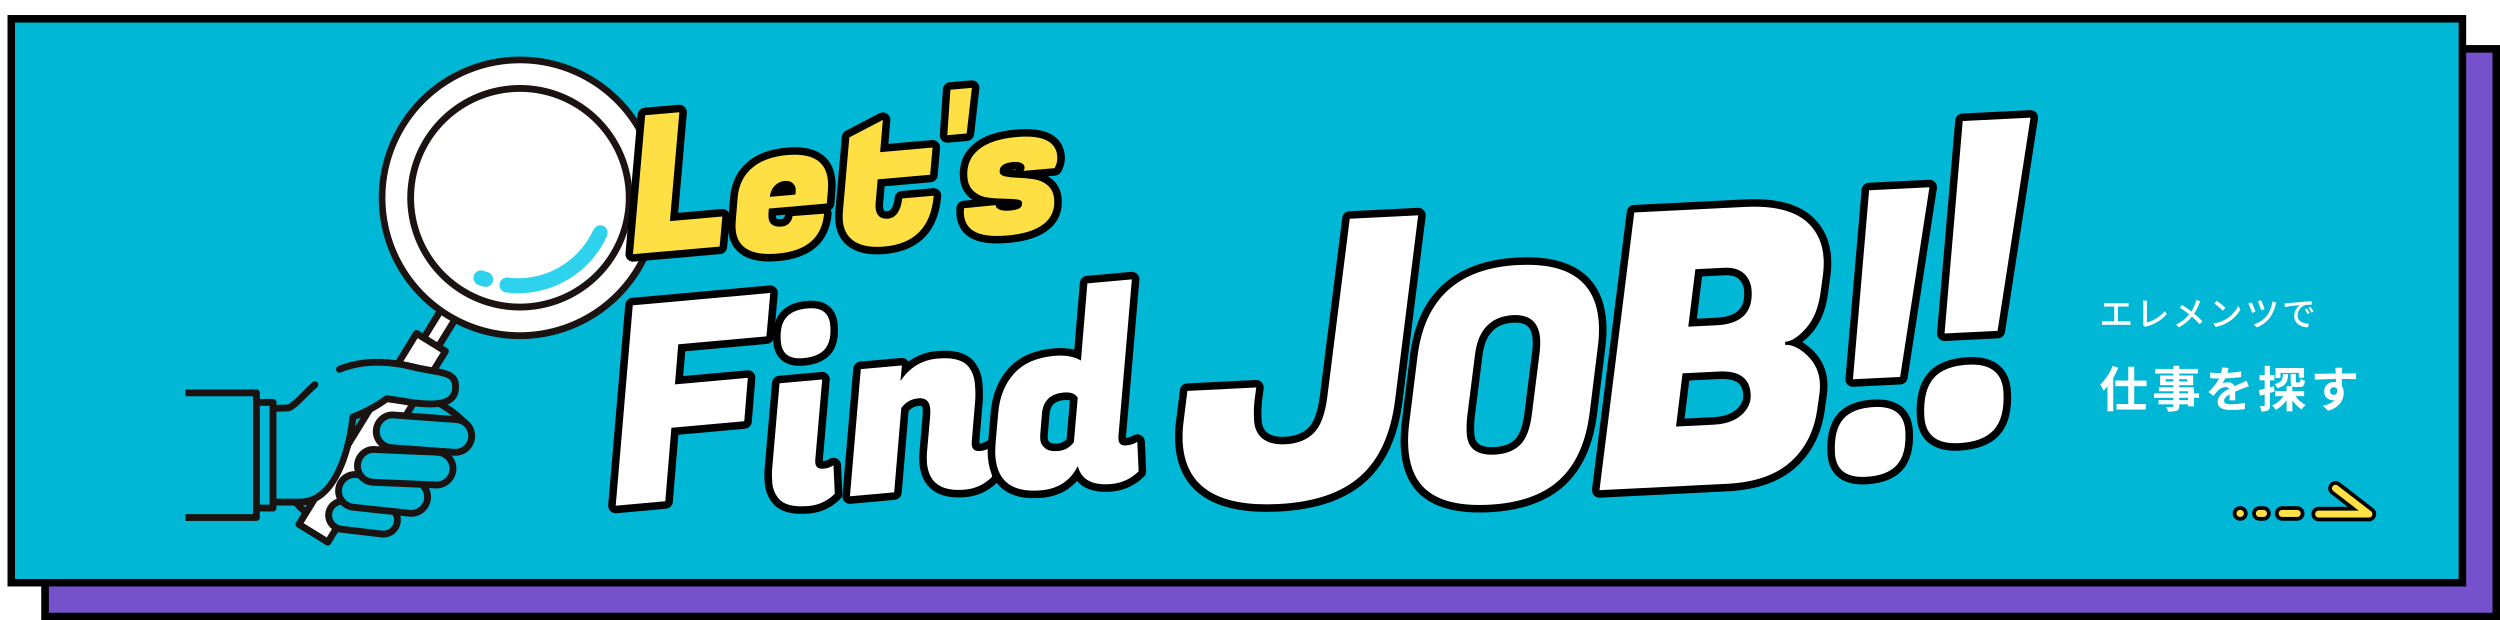 <svg id="_pc_h4_alt_お仕事検索ページはこちら_外部サイトへ移行します_" data-name="【pc】&lt;h4&gt;&lt;alt=&quot;お仕事検索ページはこちら(外部サイトへ移行します)&quot;&gt;" xmlns="http://www.w3.org/2000/svg" xmlns:xlink="http://www.w3.org/1999/xlink" width="665" height="165" viewBox="0 0 665 165">
  <defs>
    <filter id="パス_16035" x="306.64" y="53.025" width="76.522" height="84.279" filterUnits="userSpaceOnUse">
      <feOffset dx="3" dy="2" input="SourceAlpha"/>
      <feGaussianBlur result="blur"/>
      <feFlood/>
      <feComposite operator="in" in2="blur"/>
      <feComposite in="SourceGraphic"/>
    </filter>
    <filter id="パス_16036" x="367.145" y="65.234" width="62.655" height="72.069" filterUnits="userSpaceOnUse">
      <feOffset dx="3" dy="2" input="SourceAlpha"/>
      <feGaussianBlur result="blur-2"/>
      <feFlood/>
      <feComposite operator="in" in2="blur-2"/>
      <feComposite in="SourceGraphic"/>
    </filter>
    <filter id="パス_16037" x="416.697" y="49.788" width="73.497" height="82.602" filterUnits="userSpaceOnUse">
      <feOffset dx="3" dy="2" input="SourceAlpha"/>
      <feGaussianBlur result="blur-3"/>
      <feFlood/>
      <feComposite operator="in" in2="blur-3"/>
      <feComposite in="SourceGraphic"/>
    </filter>
    <filter id="パス_16038" x="479.525" y="45.637" width="39.743" height="83.584" filterUnits="userSpaceOnUse">
      <feOffset dx="3" dy="2" input="SourceAlpha"/>
      <feGaussianBlur result="blur-4"/>
      <feFlood/>
      <feComposite operator="in" in2="blur-4"/>
      <feComposite in="SourceGraphic"/>
    </filter>
    <filter id="パス_17565" x="502.867" y="27.12" width="43.779" height="93.182" filterUnits="userSpaceOnUse">
      <feOffset dx="3" dy="2" input="SourceAlpha"/>
      <feGaussianBlur result="blur-5"/>
      <feFlood/>
      <feComposite operator="in" in2="blur-5"/>
      <feComposite in="SourceGraphic"/>
    </filter>
    <filter id="パス_16041" x="154.891" y="73.89" width="56.565" height="62.592" filterUnits="userSpaceOnUse">
      <feOffset dx="2" dy="2" input="SourceAlpha"/>
      <feGaussianBlur result="blur-6"/>
      <feFlood/>
      <feComposite operator="in" in2="blur-6"/>
      <feComposite in="SourceGraphic"/>
    </filter>
    <filter id="パス_16042" x="197.196" y="77.409" width="29.844" height="59.961" filterUnits="userSpaceOnUse">
      <feOffset dx="2" dy="2" input="SourceAlpha"/>
      <feGaussianBlur result="blur-7"/>
      <feFlood/>
      <feComposite operator="in" in2="blur-7"/>
      <feComposite in="SourceGraphic"/>
    </filter>
    <filter id="パス_16043" x="218.831" y="90.248" width="47.539" height="44.771" filterUnits="userSpaceOnUse">
      <feOffset dx="2" dy="2" input="SourceAlpha"/>
      <feGaussianBlur result="blur-8"/>
      <feFlood/>
      <feComposite operator="in" in2="blur-8"/>
      <feComposite in="SourceGraphic"/>
    </filter>
    <filter id="パス_16044" x="256.689" y="70.254" width="51.063" height="63.145" filterUnits="userSpaceOnUse">
      <feOffset dx="2" dy="2" input="SourceAlpha"/>
      <feGaussianBlur result="blur-9"/>
      <feFlood/>
      <feComposite operator="in" in2="blur-9"/>
      <feComposite in="SourceGraphic"/>
    </filter>
  </defs>
  <g id="ol" transform="translate(-378 -3385.178)">
    <g id="長方形_1804" data-name="長方形 1804" transform="translate(389 3397.178)" fill="#7552cc" stroke="#000" stroke-width="2">
      <rect width="654" height="153" stroke="none"/>
      <rect x="1" y="1" width="652" height="151" fill="none"/>
    </g>
    <g id="ホバー時動く">
      <g id="グループ_3498" data-name="グループ 3498">
        <g id="パス_18588" data-name="パス 18588" transform="translate(380 3389.178)" fill="#00b8d5">
          <path d="M 653 151 L 1 151 L 1 1 L 653 1 L 653 151 Z" stroke="none"/>
          <path d="M 2 2 L 2 150 L 652 150 L 652 2 L 2 2 M 0 0 L 654 0 L 654 152 L 0 152 L 0 0 Z" stroke="none" fill="#000"/>
        </g>
        <path id="パス_1989" data-name="パス 1989" d="M862.1,1864.216H848.732a1.429,1.429,0,1,1,0-2.858h9.175l-5.579-4.3a1.429,1.429,0,0,1,1.744-2.264l8.9,6.859a1.429,1.429,0,0,1-.872,2.561Z" transform="translate(146.032 1659.132)" fill="#ffe044" stroke="#000" stroke-linecap="round" stroke-width="1"/>
        <path id="パス_2025" data-name="パス 2025" d="M-12399.074-14541.143h-4a1.429,1.429,0,0,1-1.429-1.429,1.429,1.429,0,0,1,1.429-1.429h4a1.428,1.428,0,0,1,1.428,1.429A1.428,1.428,0,0,1-12399.074-14541.143Z" transform="translate(13388.131 18064.328)" fill="#ffe044" stroke="#000" stroke-linecap="round" stroke-width="1"/>
        <path id="パス_2026" data-name="パス 2026" d="M-12401.986-14541.143h-1.087a1.429,1.429,0,0,1-1.429-1.429,1.429,1.429,0,0,1,1.429-1.429h1.087a1.43,1.43,0,0,1,1.43,1.429A1.43,1.43,0,0,1-12401.986-14541.143Z" transform="translate(13382.074 18064.328)" fill="#ffe044" stroke="#000" stroke-linecap="round" stroke-width="1"/>
        <path id="パス_2027" data-name="パス 2027" d="M-12402.976-14541.143h-.1a1.429,1.429,0,0,1-1.429-1.429,1.429,1.429,0,0,1,1.429-1.429h.1a1.429,1.429,0,0,1,1.429,1.429A1.429,1.429,0,0,1-12402.976-14541.143Z" transform="translate(13376.914 18064.328)" fill="#ffe044" stroke="#000" stroke-linecap="round" stroke-width="1"/>
        <path id="パス_18586" data-name="パス 18586" d="M3.549-10.985A13.628,13.628,0,0,1,.247-5.98a9.794,9.794,0,0,1,.9,1.586,13.056,13.056,0,0,0,1.04-1.157V1.118H3.718V-7.787A21.017,21.017,0,0,0,5.057-10.5Zm9.035,5.408V-7.085H9.3v-3.666H7.709v3.666H4.264v1.508H7.709V-.845H4.589V.637h7.774V-.845H9.3V-5.577ZM23.621-1.872h-2.34v-.611h2.34Zm-2.34-2.353h2.34v.559h-2.34ZM17.667-6.812v-.624h2.041v.624Zm5.72-.624v.624H21.281v-.624Zm3.159,3.77H25.194v-1.6H21.281v-.572h3.692V-8.411H21.281v-.533h4.966v-1.222H21.281v-.845H19.708v.845H14.859v1.222h4.849v.533H16.185v2.574h3.523v.572H15.86v1.04h3.848v.559H14.56v1.183h5.148v.611H15.756V-.754h3.952v.4c0,.234-.078.312-.325.325-.208,0-.975,0-1.6-.026a4.766,4.766,0,0,1,.507,1.222,6.846,6.846,0,0,0,2.3-.221c.507-.221.689-.533.689-1.3v-.4h2.34v.533h1.573V-2.483h1.352Zm7.852-6.76-1.716-.143a7.227,7.227,0,0,1-.26,1.495H31.8A16.915,16.915,0,0,1,29.51-9.23v1.521c.715.052,1.664.078,2.2.078h.169A12.758,12.758,0,0,1,29-4.043L30.394-3A14.968,14.968,0,0,1,31.6-4.433a3.166,3.166,0,0,1,2.028-.9,1,1,0,0,1,.91.442C33.059-4.121,31.5-3.081,31.5-1.417S33.007.754,35.048.754A32.52,32.52,0,0,0,38.727.533l.052-1.677a21.267,21.267,0,0,1-3.692.364c-1.274,0-1.885-.195-1.885-.91,0-.65.52-1.157,1.495-1.716-.013.572-.026,1.2-.065,1.586h1.56c-.013-.6-.039-1.56-.052-2.288.793-.364,1.534-.65,2.119-.884.442-.169,1.131-.429,1.547-.546l-.65-1.508c-.481.247-.936.455-1.443.676-.533.234-1.079.455-1.755.767a1.76,1.76,0,0,0-1.729-1,4.4,4.4,0,0,0-1.469.26A9.077,9.077,0,0,0,33.5-7.67a38.726,38.726,0,0,0,4.238-.325L37.752-9.5a32.912,32.912,0,0,1-3.679.377A12.437,12.437,0,0,0,34.4-10.426ZM48.191-9.1H53.1v1.261H54.47v-2.574H46.878v2.652h1.313Zm.65.312c-.078,1.469-.325,2.21-2.223,2.639a4.056,4.056,0,0,1,.741,1.092c2.34-.6,2.769-1.755,2.886-3.731ZM46.462-5.564l-1.053.3V-7.137h1.183V-8.554H45.409V-11H44v2.444H42.64v1.417H44v2.249c-.585.143-1.131.286-1.573.377l.338,1.482c.377-.1.806-.221,1.235-.351V-.507c0,.169-.065.221-.221.221A10.5,10.5,0,0,1,42.7-.3a5.75,5.75,0,0,1,.39,1.43A3.372,3.372,0,0,0,44.9.845c.39-.247.507-.637.507-1.352V-3.8c.416-.117.832-.247,1.248-.377ZM54.5-2.925V-4.3H51.363V-5.538a1.939,1.939,0,0,0,.975.182h1.027c.858,0,1.209-.351,1.339-1.716a3.26,3.26,0,0,1-1.2-.481c-.026.858-.078.975-.312.975h-.624c-.234,0-.286-.026-.286-.351V-8.8H50.908v1.885c0,.676.078,1.092.39,1.326H49.829V-4.3H46.748v1.378H49a7.158,7.158,0,0,1-3.042,2.47A6.047,6.047,0,0,1,46.943.728a8.283,8.283,0,0,0,2.886-2.587V1.118h1.534V-1.846A8.909,8.909,0,0,0,53.846.611a6.01,6.01,0,0,1,1.04-1.183,8.183,8.183,0,0,1-2.7-2.353Zm10.153-7.553H62.764a9.433,9.433,0,0,1,.13,1.131c.013.1.013.234.026.4-1.768.026-4.134.078-5.616.078l.039,1.573c1.6-.091,3.627-.169,5.59-.195.013.286.013.585.013.871a3.374,3.374,0,0,0-.52-.039,2.452,2.452,0,0,0-2.6,2.431,2.294,2.294,0,0,0,2.236,2.392,2.78,2.78,0,0,0,.585-.065A5.842,5.842,0,0,1,59.475-.416L60.866.962c3.172-.884,4.16-3.042,4.16-4.732a3.308,3.308,0,0,0-.468-1.781c0-.572-.013-1.287-.013-1.95,1.768,0,2.977.026,3.757.065l.013-1.534c-.676-.013-2.457.013-3.77.013.013-.156.013-.3.013-.4C64.571-9.568,64.623-10.27,64.649-10.478ZM61.386-4.251a.979.979,0,0,1,1-1.04.958.958,0,0,1,.845.455c.182,1.144-.3,1.56-.845,1.56A.971.971,0,0,1,61.386-4.251Z" transform="translate(936.405 3493.481)" fill="#fff"/>
        <path id="パス_18587" data-name="パス 18587" d="M1.278-6.138v.99c.234-.027.6-.036.8-.036h1.9v3.933H1.557A5.321,5.321,0,0,1,.72-1.314V-.279a6.791,6.791,0,0,1,.837-.045H7.5a6.231,6.231,0,0,1,.783.045V-1.314a6.573,6.573,0,0,1-.783.063H4.959V-5.184H7a8.01,8.01,0,0,1,.81.036v-.99A5.735,5.735,0,0,1,7-6.084H2.079A6.3,6.3,0,0,1,1.278-6.138ZM11.61-.315l.666.567a1.866,1.866,0,0,1,.45-.189,10.8,10.8,0,0,0,5.247-3.231L17.46-3.96A9.994,9.994,0,0,1,12.672-.936V-5.859a5.878,5.878,0,0,1,.072-.9H11.628a5.326,5.326,0,0,1,.081.909V-.819A.993.993,0,0,1,11.61-.315ZM26.856-6.579l-1.044-.369a6.336,6.336,0,0,1-.2.738,9.956,9.956,0,0,1-1.125,2.322c-.72-.549-1.719-1.242-2.475-1.719l-.594.72A25.556,25.556,0,0,1,23.9-3.114,9.781,9.781,0,0,1,20.4-.36l.792.711A11.236,11.236,0,0,0,24.642-2.5a20.079,20.079,0,0,1,2.07,2.034l.72-.792a22.043,22.043,0,0,0-2.2-2.034,12.905,12.905,0,0,0,1.3-2.556A6.638,6.638,0,0,1,26.856-6.579Zm4.4-.126L30.6-6A19.521,19.521,0,0,1,32.85-4.1l.711-.729A18.886,18.886,0,0,0,31.257-6.705ZM30.33-.684l.6.927A9.923,9.923,0,0,0,34.38-1.1a9.2,9.2,0,0,0,3.159-3.258l-.549-.981a8.569,8.569,0,0,1-3.123,3.393A9.352,9.352,0,0,1,30.33-.684ZM43.047-6.876l-.873.3a22.666,22.666,0,0,1,.9,2.4l.891-.315A25.33,25.33,0,0,0,43.047-6.876Zm4.05.639-1.053-.3A8.14,8.14,0,0,1,44.622-2.8,7.211,7.211,0,0,1,41.085-.441l.783.792a7.946,7.946,0,0,0,3.537-2.61,10,10,0,0,0,1.5-3.384A4.491,4.491,0,0,1,47.1-6.237Zm-6.552-.09-.9.324a25.342,25.342,0,0,1,1.017,2.5l.909-.333C41.355-4.437,40.8-5.8,40.545-6.327Zm8.73.3.09.981c1.008-.216,3.1-.432,4.014-.522a3.61,3.61,0,0,0-1.53,2.925c0,1.98,1.845,2.925,3.609,3.015l.324-.963c-1.485-.063-3.015-.612-3.015-2.25a2.984,2.984,0,0,1,1.989-2.709,8.673,8.673,0,0,1,1.755-.126v-.909c-.621.018-1.521.072-2.484.153-1.656.144-3.258.3-3.915.36C49.932-6.057,49.617-6.039,49.275-6.03Zm5.94,1.35-.54.234a8.511,8.511,0,0,1,.72,1.26l.558-.252A12.565,12.565,0,0,0,55.215-4.68Zm1-.387-.54.243a8.447,8.447,0,0,1,.756,1.242l.549-.261A13,13,0,0,0,56.214-5.067Z" transform="translate(936.405 3471.906)" fill="#fff"/>
        <g transform="matrix(1, 0, 0, 1, 378, 3385.18)" filter="url(#パス_16035)">
          <g id="パス_16035-2" data-name="パス 16035" transform="matrix(1, -0.05, 0.05, 1, 308.74, 58.55)" fill="#fff" stroke-linejoin="round">
            <path d="M 24.51 75.75 C 20.365 75.75 16.678 75.367 13.552 74.61 C 10.375 73.841 7.679 72.663 5.54 71.11 C 1.2 67.959 -1 63.196 -1 56.953 C -1 55.069 -0.789 53.024 -0.373 50.873 L 0.947 43.355 L 1.093 42.528 L 1.932 42.528 L 20.239 42.528 L 21.437 42.528 L 21.222 43.707 L 20.614 47.053 C 20.354 48.684 20.222 50.373 20.222 52.071 C 20.222 53.618 20.585 54.847 21.331 55.828 C 22.483 57.26 24.476 57.987 27.256 57.987 C 30.111 57.987 32.438 57.215 34.173 55.692 C 35.922 54.158 37.199 51.204 37.967 46.911 L 46.307 -0.174 L 46.453 -1 L 47.291 -1 L 65.496 -1 L 66.687 -1 L 66.481 0.173 L 57.938 48.685 C 57.145 53.269 55.864 57.313 54.131 60.701 C 52.38 64.124 50.12 66.973 47.413 69.17 C 44.709 71.365 41.399 73.031 37.573 74.123 C 33.789 75.203 29.394 75.75 24.51 75.75 Z" stroke="none"/>
            <path d="M 24.51 74.75 C 34.138 74.75 41.562 72.632 46.783 68.394 C 52.003 64.157 55.393 57.529 56.953 48.511 L 65.496 9.142388080363162e-06 L 47.291 -1.968722926903865e-06 L 38.952 47.088 C 38.138 51.63 36.765 54.749 34.833 56.444 C 32.9 58.139 30.375 58.987 27.256 58.987 C 24.137 58.987 21.9 58.139 20.544 56.444 C 19.662 55.292 19.222 53.834 19.222 52.071 C 19.222 50.308 19.357 48.579 19.628 46.884 L 20.239 43.528 L 1.932 43.528 L 0.61 51.054 C 0.203 53.156 1.916503833854222e-06 55.122 1.916503833854222e-06 56.953 C 1.916503833854222e-06 68.818 8.17 74.75 24.51 74.75 M 24.51 76.75 C 20.286 76.75 16.52 76.357 13.316 75.582 C 10.012 74.782 7.198 73.55 4.952 71.919 C 0.339 68.569 -2 63.534 -2 56.953 C -2 55.008 -1.784 52.902 -1.357 50.691 L -0.038 43.182 C 0.131 42.226 0.961 41.528 1.932 41.528 L 20.239 41.528 C 20.832 41.528 21.394 41.791 21.774 42.247 C 22.154 42.702 22.312 43.302 22.206 43.886 L 21.6 47.221 C 21.349 48.798 21.222 50.429 21.222 52.071 C 21.222 53.385 21.515 54.413 22.119 55.212 C 23.073 56.39 24.801 56.987 27.256 56.987 C 29.897 56.987 31.944 56.317 33.514 54.941 C 35.088 53.56 36.255 50.799 36.983 46.735 L 45.322 -0.349 C 45.491 -1.304 46.321 -2 47.291 -2 L 65.496 -2 C 66.087 -2 66.648 -1.739 67.028 -1.286 C 67.408 -0.833 67.568 -0.235 67.465 0.347 L 58.923 48.856 C 58.113 53.541 56.8 57.679 55.021 61.156 C 53.207 64.704 50.859 67.661 48.043 69.947 C 45.234 72.227 41.804 73.956 37.848 75.085 C 33.975 76.19 29.487 76.75 24.51 76.75 Z" stroke="none" fill="#000"/>
          </g>
        </g>
        <g transform="matrix(1, 0, 0, 1, 378, 3385.18)" filter="url(#パス_16036)">
          <g id="パス_16036-2" data-name="パス 16036" transform="matrix(1, -0.05, 0.05, 1, 369.25, 70.07)" fill="#fff" stroke-linejoin="round">
            <path d="M 20.561 64.22 C 16.35 64.22 12.713 63.722 9.753 62.74 C 6.717 61.733 4.299 60.189 2.566 58.151 C 0.199 55.36 -1 51.497 -1 46.668 C -1 44.57 -0.765 42.243 -0.302 39.75 L 2.684 22.692 C 5.441 6.971 15.187 -1 31.653 -1 C 35.152 -1 38.267 -0.635 40.911 0.086 C 43.605 0.82 45.892 1.944 47.706 3.428 C 51.361 6.415 53.214 10.916 53.214 16.807 C 53.214 18.735 53.008 20.832 52.601 23.041 L 49.616 40.101 C 48.92 44.13 47.798 47.698 46.281 50.702 C 44.748 53.74 42.769 56.286 40.4 58.27 C 38.03 60.255 35.147 61.762 31.831 62.749 C 28.554 63.725 24.762 64.22 20.561 64.22 Z M 17.026 39.753 C 16.808 41.114 16.698 42.551 16.698 44.023 C 16.698 45.717 17.167 46.931 18.13 47.734 C 19.134 48.571 20.727 48.995 22.865 48.995 C 25.448 48.995 27.524 48.331 29.035 47.022 C 30.554 45.705 31.649 43.147 32.288 39.418 L 32.288 39.415 L 32.289 39.413 L 35.187 23.045 C 35.349 21.967 35.43 20.988 35.43 20.135 C 35.43 18.119 34.942 16.615 33.979 15.663 C 33.013 14.71 31.488 14.226 29.444 14.224 C 24.092 14.332 20.978 17.326 19.926 23.377 L 17.026 39.753 Z" stroke="none"/>
            <path d="M 31.653 3.814697265625e-06 C 15.67 3.814697265625e-06 6.342 7.622 3.669 22.865 L 0.683 39.928 C 0.228 42.374 0 44.621 0 46.668 C 0 51.275 1.109 54.887 3.327 57.503 C 6.569 61.314 12.314 63.22 20.561 63.22 C 28.809 63.22 35.207 61.314 39.758 57.503 C 44.308 53.693 47.266 47.834 48.631 39.928 L 51.617 22.865 C 52.015 20.703 52.214 18.684 52.214 16.807 C 52.214 5.602 45.36 3.814697265625e-06 31.653 3.814697265625e-06 M 22.865 49.995 C 18.087 49.995 15.698 48.005 15.698 44.023 C 15.698 42.488 15.812 41.009 16.04 39.587 L 18.94 23.206 C 20.078 16.665 23.576 13.338 29.434 13.224 C 34.098 13.224 36.43 15.528 36.43 20.135 C 36.43 21.045 36.345 22.069 36.174 23.206 L 33.274 39.587 C 32.591 43.568 31.397 46.298 29.69 47.777 C 27.984 49.256 25.709 49.995 22.865 49.995 M 31.653 -2 C 35.241 -2 38.444 -1.623 41.174 -0.879 C 44.004 -0.108 46.415 1.081 48.339 2.653 C 52.237 5.84 54.214 10.602 54.214 16.807 C 54.214 18.794 54.002 20.951 53.585 23.219 L 50.601 40.273 C 49.888 44.398 48.735 48.06 47.174 51.153 C 45.579 54.312 43.516 56.965 41.042 59.037 C 38.567 61.109 35.564 62.681 32.117 63.707 C 28.747 64.711 24.859 65.22 20.561 65.22 C 16.243 65.22 12.5 64.705 9.438 63.689 C 6.226 62.624 3.658 60.979 1.804 58.799 C -0.721 55.821 -2 51.741 -2 46.668 C -2 44.511 -1.76 42.124 -1.286 39.573 L 1.699 22.52 C 2.4 18.522 3.561 14.96 5.15 11.932 C 6.769 8.848 8.873 6.235 11.404 4.167 C 13.93 2.104 16.935 0.538 20.337 -0.486 C 23.673 -1.491 27.48 -2 31.653 -2 Z M 34.2 22.884 C 34.353 21.86 34.43 20.935 34.43 20.135 C 34.43 18.396 34.042 17.131 33.276 16.375 C 32.506 15.614 31.22 15.227 29.454 15.224 C 24.596 15.325 21.881 17.971 20.911 23.549 C 20.91 23.551 20.91 23.553 20.91 23.555 L 18.012 39.919 C 17.804 41.225 17.698 42.606 17.698 44.023 C 17.698 46.086 18.324 47.995 22.865 47.995 C 25.233 47.995 27.037 47.43 28.38 46.266 C 29.701 45.121 30.712 42.695 31.302 39.249 C 31.303 39.245 31.304 39.242 31.304 39.238 L 34.2 22.884 Z" stroke="none" fill="#000"/>
          </g>
        </g>
        <g transform="matrix(1, 0, 0, 1, 378, 3385.18)" filter="url(#パス_16037)">
          <g id="パス_16037-2" data-name="パス 16037" transform="matrix(1, -0.05, 0.05, 1, 418.8, 55.16)" fill="#fff" stroke-linejoin="round">
            <path d="M 33.968 74.225 C 33.968 74.225 33.968 74.225 33.968 74.225 L 5.784301720268559e-06 74.225 L -1.192 74.225 L -0.985 73.051 L 11.931 -0.174 L 12.077 -1 L 12.916 -1 L 42.41 -1 C 46.356 -1 49.792 -0.557 52.62 0.316 C 55.518 1.21 57.868 2.582 59.607 4.393 L 59.609 4.395 L 59.611 4.397 C 62.222 7.154 63.546 10.67 63.546 14.848 C 63.546 16.258 63.404 17.755 63.124 19.299 L 63.123 19.301 L 63.123 19.304 L 62.207 24.186 L 62.207 24.188 L 62.206 24.191 C 61.426 28.234 59.881 31.452 57.615 33.754 C 56.253 35.137 54.984 36.109 53.783 36.683 C 55.089 37.241 56.394 38.212 57.683 39.591 C 59.819 41.874 60.902 44.602 60.902 47.698 C 60.902 48.912 60.759 50.21 60.476 51.557 L 59.868 54.698 C 59.307 57.708 58.341 60.437 56.997 62.81 C 55.644 65.197 53.874 67.286 51.734 69.019 C 49.589 70.756 46.995 72.075 44.024 72.939 C 41.09 73.792 37.707 74.225 33.968 74.225 L 33.968 74.225 Z M 22.343 56.359 L 30.816 56.359 L 31.222 56.359 C 34.095 56.359 36.383 55.697 38.024 54.391 C 39.618 53.121 40.393 51.631 40.393 49.834 C 40.393 47.469 39.653 44.325 33.256 44.325 L 24.436 44.325 L 22.343 56.359 Z M 26.92 30.019 L 33.256 30.019 C 36.246 30.019 38.488 29.384 39.92 28.131 C 41.333 26.895 42.02 25.045 42.02 22.476 C 42.02 20.765 41.53 19.429 40.523 18.393 C 39.537 17.379 38.016 16.865 36.002 16.865 L 29.215 16.865 L 26.92 30.019 Z" stroke="none"/>
            <path d="M 12.916 -7.62939453125e-06 L 3.814697265625e-06 73.225 L 33.968 73.225 C 41.291 73.225 47.003 71.564 51.105 68.242 C 55.207 64.919 57.8 60.343 58.885 54.512 L 59.495 51.359 C 59.767 50.071 59.902 48.85 59.902 47.698 C 59.902 44.85 58.919 42.376 56.953 40.274 C 54.987 38.172 53.054 37.121 51.156 37.121 L 51.258 36.307 C 51.258 36.307 51.258 36.307 51.258 36.307 C 52.885 36.307 54.766 35.222 56.902 33.053 C 59.038 30.883 60.479 27.866 61.224 24.001 L 62.14 19.12 C 62.411 17.628 62.546 16.204 62.546 14.848 C 62.546 10.916 61.326 7.662 58.885 5.085 C 55.631 1.695 50.139 7.62939453125e-06 42.41 7.62939453125e-06 L 12.916 -7.62939453125e-06 M 33.256 31.019 L 25.73 31.019 L 28.375 15.865 L 36.002 15.865 C 38.308 15.865 40.053 16.476 41.24 17.696 C 42.427 18.916 43.02 20.51 43.02 22.476 C 43.02 28.171 39.765 31.019 33.256 31.019 M 31.222 57.359 C 31.087 57.359 30.951 57.359 30.816 57.359 L 21.154 57.359 L 23.595 43.325 L 33.256 43.325 C 38.68 43.325 41.393 45.494 41.393 49.834 C 41.393 51.935 40.477 53.715 38.647 55.173 C 36.816 56.631 34.341 57.359 31.222 57.359 M 12.916 -2 L 42.41 -2 C 46.456 -2 49.991 -1.542 52.915 -0.64 C 55.977 0.305 58.471 1.765 60.328 3.7 C 60.331 3.703 60.334 3.706 60.337 3.71 C 63.13 6.658 64.546 10.406 64.546 14.848 C 64.546 16.318 64.399 17.875 64.107 19.478 C 64.107 19.481 64.106 19.485 64.105 19.488 L 63.19 24.37 C 63.189 24.374 63.189 24.377 63.188 24.38 C 62.37 28.621 60.734 32.011 58.327 34.456 C 57.457 35.34 56.615 36.069 55.795 36.646 C 56.678 37.232 57.552 37.987 58.413 38.907 C 60.728 41.382 61.902 44.34 61.902 47.698 C 61.902 48.978 61.752 50.343 61.456 51.755 L 60.85 54.885 C 59.68 61.166 56.825 66.183 52.364 69.796 C 50.115 71.617 47.402 72.998 44.303 73.899 C 41.279 74.779 37.802 75.225 33.968 75.225 L 3.814697265625e-06 75.225 C -0.591 75.225 -1.152 74.963 -1.532 74.51 C -1.912 74.057 -2.072 73.46 -1.97 72.877 L 10.946 -0.347 C 11.115 -1.303 11.946 -2 12.916 -2 Z M 33.256 29.019 C 35.997 29.019 38.018 28.467 39.262 27.378 C 40.445 26.343 41.02 24.74 41.02 22.476 C 41.02 21.038 40.623 19.93 39.806 19.09 C 39.005 18.266 37.761 17.865 36.002 17.865 L 30.056 17.865 L 28.11 29.019 L 33.256 29.019 Z M 31.222 55.359 C 33.863 55.359 35.942 54.77 37.401 53.608 C 38.76 52.526 39.393 51.327 39.393 49.834 C 39.393 48.291 38.973 47.205 38.109 46.514 C 37.123 45.725 35.49 45.325 33.256 45.325 L 25.277 45.325 L 23.532 55.359 L 31.222 55.359 Z" stroke="none" fill="#000"/>
          </g>
        </g>
        <g transform="matrix(1, 0, 0, 1, 378, 3385.18)" filter="url(#パス_16038)">
          <g id="パス_16038-2" data-name="パス 16038" transform="matrix(1, -0.05, 0.05, 1, 481.63, 49.24)" fill="#fff" stroke-linejoin="round">
            <path d="M 7.835 76.987 C 0.533 76.987 -1 72.748 -1 69.191 C -1 67.089 -0.764 65.234 -0.297 63.677 C 0.187 62.061 0.932 60.715 1.918 59.677 C 3.868 57.622 6.938 56.581 11.044 56.581 C 18.424 56.581 19.973 60.923 19.973 64.566 C 19.973 66.639 19.732 68.47 19.256 70.006 C 18.762 71.601 18.002 72.928 16.996 73.951 C 15.016 75.966 11.934 76.987 7.835 76.987 Z M 19.128 50.935 L 18.313 50.935 L 5.758 50.935 L 4.613 50.935 L 4.767 49.8 L 11.564 -0.135 L 11.681 -1 L 12.554 -1 L 28.602 -1 L 29.829 -1 L 29.581 0.202 L 19.292 50.136 L 19.128 50.935 Z" stroke="none"/>
            <path d="M 7.835 75.987 C 11.673 75.987 14.49 75.075 16.283 73.25 C 18.077 71.425 18.973 68.53 18.973 64.566 C 18.973 59.909 16.33 57.581 11.044 57.581 C 7.205 57.581 4.405 58.509 2.643 60.365 C 0.881 62.222 -1.250881609848875e-06 65.164 -1.250881609848875e-06 69.191 C -1.250881609848875e-06 73.722 2.612 75.987 7.835 75.987 M 18.313 49.935 L 28.602 9.564208994561341e-06 L 12.554 -1.546902126392524e-06 L 5.758 49.935 L 18.313 49.935 M 7.835 77.987 C 4.74 77.987 2.322 77.251 0.648 75.799 C -1.109 74.275 -2 72.052 -2 69.191 C -2 66.992 -1.749 65.041 -1.255 63.39 C -0.726 61.623 0.098 60.142 1.192 58.988 C 3.339 56.727 6.653 55.581 11.044 55.581 C 14.176 55.581 16.622 56.336 18.313 57.826 C 20.078 59.381 20.973 61.649 20.973 64.566 C 20.973 66.74 20.717 68.67 20.211 70.302 C 19.67 72.05 18.828 73.514 17.71 74.652 C 15.534 76.865 12.212 77.987 7.835 77.987 Z M 18.313 51.935 L 5.758 51.935 C 5.181 51.935 4.631 51.685 4.252 51.25 C 3.872 50.815 3.698 50.237 3.776 49.665 L 10.573 -0.27 C 10.708 -1.261 11.554 -2 12.554 -2 L 28.602 -2 C 29.203 -2 29.772 -1.73 30.152 -1.263 C 30.532 -0.797 30.682 -0.185 30.56 0.404 L 20.271 50.338 C 20.08 51.268 19.262 51.935 18.313 51.935 Z" stroke="none" fill="#000"/>
          </g>
        </g>
        <g transform="matrix(1, 0, 0, 1, 378, 3385.18)" filter="url(#パス_17565)">
          <g id="パス_17565-2" data-name="パス 17565" transform="matrix(1, -0.05, 0.05, 1, 504.97, 30.9)" fill="#fff" stroke-linejoin="round">
            <path d="M 8.807 86.412 C 5.637 86.412 3.194 85.687 1.546 84.258 C -0.143 82.792 -1 80.61 -1 77.773 C -1 75.423 -0.736 73.349 -0.215 71.611 C 0.323 69.813 1.151 68.317 2.246 67.164 C 4.413 64.88 7.834 63.722 12.414 63.722 C 15.622 63.722 18.093 64.467 19.76 65.935 C 21.463 67.436 22.327 69.669 22.327 72.574 C 22.327 74.892 22.057 76.937 21.526 78.652 C 20.977 80.426 20.132 81.9 19.016 83.036 C 17.899 84.173 16.455 85.034 14.725 85.594 C 13.05 86.137 11.059 86.412 8.807 86.412 Z M 21.399 57.128 L 20.584 57.128 L 6.472 57.128 L 5.327 57.128 L 5.481 55.993 L 13.121 -0.135 L 13.239 -1 L 14.112 -1 L 32.149 -1 L 33.376 -1 L 33.129 0.202 L 21.563 56.33 L 21.399 57.128 Z" stroke="none"/>
            <path d="M 8.807 85.412 C 13.121 85.412 16.287 84.387 18.303 82.335 C 20.319 80.284 21.327 77.03 21.327 72.574 C 21.327 67.34 18.356 64.722 12.414 64.722 C 8.099 64.722 4.951 65.766 2.971 67.852 C 0.99 69.939 1.480102582718246e-06 73.246 1.480102582718246e-06 77.773 C 1.480102582718246e-06 82.866 2.936 85.412 8.807 85.412 M 20.584 56.128 L 32.149 1.110839889406634e-06 L 14.112 1.110839889406634e-06 L 6.472 56.128 L 20.584 56.128 M 8.807 87.412 C 5.389 87.412 2.726 86.605 0.891 85.013 C -1.027 83.349 -2 80.913 -2 77.773 C -2 75.326 -1.722 73.156 -1.173 71.324 C -0.59 69.375 0.317 67.744 1.52 66.476 C 3.884 63.985 7.549 62.722 12.414 62.722 C 15.872 62.722 18.566 63.551 20.421 65.185 C 22.349 66.883 23.327 69.369 23.327 72.574 C 23.327 74.992 23.042 77.137 22.481 78.948 C 21.884 80.875 20.958 82.487 19.729 83.737 C 17.333 86.176 13.658 87.412 8.807 87.412 Z M 20.584 58.128 L 6.472 58.128 C 5.895 58.128 5.346 57.878 4.966 57.443 C 4.586 57.008 4.413 56.431 4.491 55.858 L 12.13 -0.27 C 12.265 -1.261 13.111 -2 14.112 -2 L 32.149 -2 C 32.75 -2 33.32 -1.73 33.699 -1.263 C 34.079 -0.797 34.229 -0.185 34.108 0.404 L 22.543 56.532 C 22.351 57.461 21.533 58.128 20.584 58.128 Z" stroke="none" fill="#000"/>
          </g>
        </g>
        <g transform="matrix(1, 0, 0, 1, 378, 3385.18)" filter="url(#パス_16041)">
          <g id="パス_16041-2" data-name="パス 16041" transform="matrix(1, -0.09, 0.09, 1, 157.06, 80.05)" fill="#fff" stroke-linejoin="round">
            <path d="M 14.03 53.464 L 13.189 53.464 L 2.161865268135443e-06 53.464 L -1.192 53.464 L -0.985 52.29 L 8.269 -0.174 L 8.415 -1 L 9.254 -1 L 45.833 -1 L 47.029 -1 L 46.818 0.177 L 44.777 11.544 L 44.629 12.367 L 43.793 12.367 L 21.171 12.367 L 19.697 20.86 L 37.891 20.86 L 39.079 20.86 L 38.876 22.03 L 36.909 33.398 L 36.765 34.227 L 35.923 34.227 L 17.382 34.227 L 14.174 52.635 L 14.03 53.464 Z" stroke="none"/>
            <path d="M 13.189 52.464 L 16.541 33.227 L 35.923 33.227 L 37.891 21.86 L 18.508 21.86 L 20.33 11.367 L 43.793 11.367 L 45.833 3.209533679182641e-05 L 9.254 2.095336867569131e-06 L 2.161865268135443e-06 52.464 L 13.189 52.464 M 13.189 54.464 L 2.161865268135443e-06 54.464 C -0.591 54.464 -1.152 54.202 -1.532 53.749 C -1.912 53.296 -2.072 52.699 -1.97 52.116 L 7.284 -0.347 C 7.453 -1.303 8.284 -2 9.254 -2 L 45.833 -2 C 46.426 -2 46.987 -1.737 47.367 -1.283 C 47.747 -0.829 47.906 -0.23 47.802 0.353 L 45.762 11.721 C 45.59 12.674 44.761 13.367 43.793 13.367 L 22.013 13.367 L 20.885 19.86 L 37.891 19.86 C 38.481 19.86 39.041 20.12 39.421 20.572 C 39.801 21.023 39.962 21.62 39.861 22.201 L 37.894 33.568 C 37.728 34.527 36.896 35.227 35.923 35.227 L 18.222 35.227 L 15.159 52.807 C 14.992 53.765 14.161 54.464 13.189 54.464 Z" stroke="none" fill="#000"/>
          </g>
        </g>
        <g transform="matrix(1, 0, 0, 1, 378, 3385.18)" filter="url(#パス_16042)">
          <g id="パス_16042-2" data-name="パス 16042" transform="matrix(1, -0.09, 0.09, 1, 199.36, 81.24)" fill="#fff" stroke-linejoin="round">
            <path d="M 9.084 53.166 L 9.084 53.166 C 6.953 53.166 5.155 52.911 3.739 52.407 C 2.218 51.866 1.082 51.023 0.361 49.902 C -0.542 48.497 -1 46.978 -1 45.387 C -1 43.936 -0.906 42.633 -0.719 41.515 L -0.718 41.51 L -0.717 41.505 L 3.29 18.928 L 3.437 18.103 L 4.275 18.103 L 15.63 18.103 L 16.823 18.103 L 16.614 19.278 L 12.875 40.313 C 12.84 40.523 12.823 40.713 12.823 40.878 C 12.823 41.378 12.89 41.681 13.826 41.681 C 14.686 41.681 15.423 41.504 16.079 41.139 L 17.643 40.271 L 17.564 42.058 L 17.23 49.605 L 17.211 50.048 L 16.87 50.331 C 14.602 52.212 11.983 53.166 9.084 53.166 Z M 11.155 14.025 C 9.068 14.025 7.448 13.538 6.341 12.578 C 5.193 11.582 4.611 10.114 4.611 8.216 C 4.611 5.111 5.346 2.776 6.795 1.276 C 8.254 -0.234 10.485 -1 13.426 -1 C 15.538 -1 17.176 -0.5 18.295 0.485 C 19.45 1.503 20.036 3.003 20.036 4.943 C 20.036 8.006 19.299 10.31 17.846 11.789 C 16.388 13.273 14.137 14.025 11.155 14.025 Z" stroke="none"/>
            <path d="M 9.084 52.166 C 11.756 52.166 14.138 51.298 16.231 49.561 L 16.565 42.014 C 15.764 42.459 14.851 42.681 13.826 42.681 C 12.491 42.681 11.823 42.08 11.823 40.878 C 11.823 40.655 11.845 40.41 11.889 40.143 L 15.63 19.103 L 4.275 19.103 L 0.267 41.68 C 0.089 42.748 -5.28381360709318e-06 43.984 4.716186595032923e-06 45.387 C 4.716186595032923e-06 46.789 0.401 48.114 1.202 49.361 C 2.405 51.231 5.032 52.166 9.084 52.166 C 9.084 52.166 9.084 52.166 9.084 52.166 M 11.155 13.025 C 13.871 13.025 15.864 12.379 17.133 11.088 C 18.402 9.796 19.036 7.748 19.036 4.943 C 19.036 1.648 17.166 1.271667497348972e-05 13.426 2.716674771363614e-06 C 10.754 2.716674771363614e-06 8.783 0.657 7.514 1.97 C 6.245 3.284 5.611 5.366 5.611 8.216 C 5.611 11.422 7.459 13.025 11.155 13.025 M 9.084 54.166 C 6.807 54.166 4.949 53.899 3.404 53.349 C 1.67 52.732 0.363 51.754 -0.48 50.442 C -1.489 48.874 -2 47.172 -2 45.387 C -2 43.881 -1.901 42.523 -1.706 41.351 C -1.704 41.344 -1.703 41.337 -1.702 41.33 L 2.306 18.754 C 2.475 17.799 3.305 17.103 4.275 17.103 L 15.63 17.103 C 16.222 17.103 16.783 17.365 17.163 17.819 C 17.543 18.272 17.703 18.871 17.599 19.453 L 13.861 40.481 C 13.848 40.558 13.84 40.624 13.834 40.681 C 14.516 40.68 15.091 40.544 15.594 40.265 C 16.227 39.913 17.001 39.932 17.617 40.313 C 18.233 40.694 18.595 41.378 18.563 42.102 L 18.229 49.65 C 18.204 50.213 17.942 50.74 17.508 51.1 C 15.057 53.135 12.222 54.166 9.084 54.166 Z M 11.155 15.025 C 11.155 15.025 11.155 15.025 11.155 15.025 C 8.82 15.025 6.98 14.456 5.686 13.333 C 4.309 12.139 3.611 10.417 3.611 8.216 C 3.611 4.843 4.44 2.274 6.076 0.581 C 7.73 -1.132 10.203 -2 13.426 -2 C 15.788 -2 17.649 -1.416 18.956 -0.265 C 20.336 0.951 21.036 2.703 21.036 4.943 C 21.036 8.278 20.203 10.817 18.559 12.49 C 16.906 14.172 14.415 15.025 11.155 15.025 Z" stroke="none" fill="#000"/>
          </g>
        </g>
        <g transform="matrix(1, 0, 0, 1, 378, 3385.18)" filter="url(#パス_16043)">
          <g id="パス_16043-2" data-name="パス 16043" transform="matrix(1, -0.09, 0.09, 1, 221, 95.75)" fill="#fff" stroke-linejoin="round">
            <path d="M 30.528 36.235 C 27.163 36.235 24.571 35.492 22.824 34.028 C 21.025 32.52 20.113 30.271 20.113 27.343 C 20.113 26.367 20.211 25.308 20.405 24.195 L 20.405 24.192 L 20.406 24.189 L 22.066 14.988 C 22.194 14.219 22.259 13.555 22.259 13.014 C 22.259 11.573 21.752 11.037 20.386 11.037 C 18.851 11.037 17.603 11.563 16.579 12.641 L 12.753 34.438 L 12.608 35.265 L 11.768 35.265 L 2.87475586446817e-07 35.265 L -1.192 35.265 L -0.985 34.091 L 4.899 0.795 L 5.045 -0.031 L 5.884 -0.031 L 16.821 -0.031 L 18.025 -0.031 L 17.804 1.152 L 17.639 2.04 C 20.12 0.02 23.046 -1 26.374 -1 C 28.562 -1 30.41 -0.722 31.866 -0.175 C 33.423 0.411 34.587 1.318 35.326 2.523 C 36.205 3.972 36.65 5.637 36.65 7.476 C 36.65 9.183 36.529 10.797 36.291 12.273 L 36.29 12.28 L 36.289 12.287 L 34.421 22.943 C 34.384 23.163 34.366 23.362 34.366 23.536 C 34.366 24.061 34.441 24.405 35.442 24.405 C 36.339 24.405 37.109 24.22 37.795 23.838 L 39.359 22.97 L 39.28 24.757 L 38.934 32.579 L 38.914 33.022 L 38.573 33.304 C 36.23 35.249 33.523 36.235 30.528 36.235 Z" stroke="none"/>
            <path d="M 26.374 -3.814697265625e-06 C 22.221 -3.814697265625e-06 18.783 1.684 16.06 5.053 L 16.821 0.969 L 5.884 0.969 L 0 34.265 L 11.768 34.265 L 15.645 12.183 C 16.891 10.753 18.471 10.037 20.386 10.037 C 22.302 10.037 23.259 11.03 23.259 13.014 C 23.259 13.614 23.19 14.329 23.051 15.16 L 21.39 24.366 C 21.205 25.428 21.113 26.42 21.113 27.343 C 21.113 32.604 24.251 35.235 30.528 35.235 C 33.297 35.235 35.765 34.335 37.935 32.535 L 38.281 24.713 C 37.45 25.174 36.504 25.405 35.442 25.405 C 34.058 25.405 33.366 24.782 33.366 23.536 C 33.366 23.305 33.389 23.051 33.435 22.774 L 35.304 12.114 C 35.535 10.683 35.65 9.137 35.65 7.476 C 35.65 5.815 35.258 4.338 34.473 3.046 C 33.227 1.015 30.528 7.62939453125e-06 26.374 -3.814697265625e-06 M 26.374 -2 C 28.715 -2 30.626 -1.709 32.218 -1.111 C 33.988 -0.445 35.32 0.601 36.178 2 C 36.18 2.002 36.181 2.005 36.183 2.008 C 37.156 3.611 37.65 5.451 37.65 7.476 C 37.65 9.236 37.525 10.904 37.278 12.432 C 37.277 12.441 37.276 12.45 37.274 12.459 L 35.407 23.11 C 35.387 23.23 35.376 23.327 35.371 23.404 C 35.393 23.404 35.417 23.405 35.442 23.405 C 36.165 23.405 36.776 23.261 37.309 22.964 C 37.943 22.612 38.717 22.631 39.333 23.012 C 39.949 23.393 40.311 24.077 40.279 24.801 L 39.933 32.623 C 39.908 33.187 39.646 33.714 39.212 34.074 C 36.684 36.171 33.762 37.235 30.528 37.235 C 26.921 37.235 24.114 36.414 22.182 34.794 C 20.146 33.088 19.113 30.581 19.113 27.343 C 19.113 26.31 19.216 25.193 19.42 24.024 C 19.42 24.02 19.421 24.015 19.422 24.011 L 21.081 14.819 C 21.199 14.105 21.259 13.498 21.259 13.014 C 21.259 12.456 21.146 12.216 21.102 12.17 C 21.069 12.136 20.866 12.037 20.386 12.037 C 19.227 12.037 18.3 12.385 17.51 13.126 L 13.738 34.611 C 13.57 35.568 12.739 36.265 11.768 36.265 L 0 36.265 C -0.591 36.265 -1.152 36.004 -1.532 35.551 C -1.912 35.098 -2.072 34.5 -1.969 33.917 L 3.915 0.621 C 4.083 -0.334 4.914 -1.031 5.884 -1.031 L 16.821 -1.031 C 17.416 -1.031 17.98 -0.766 18.36 -0.309 C 18.467 -0.18 18.556 -0.039 18.627 0.11 C 20.913 -1.293 23.503 -2 26.374 -2 Z" stroke="none" fill="#000"/>
          </g>
        </g>
        <g transform="matrix(1, 0, 0, 1, 378, 3385.18)" filter="url(#パス_16044)">
          <g id="パス_16044-2" data-name="パス 16044" transform="matrix(1, -0.09, 0.09, 1, 258.86, 75.93)" fill="#fff" stroke-linejoin="round">
            <path d="M 29.974 54.509 C 27.249 54.509 25.074 53.989 23.507 52.961 C 22.445 52.265 21.653 51.342 21.138 50.204 C 18.715 53.063 15.433 54.509 11.353 54.509 L 11.353 53.843 L 11.353 54.509 C 7.34 54.509 4.256 53.607 2.186 51.828 C 0.072 50.01 -1 47.292 -1 43.749 C -1 42.59 -0.879 41.298 -0.639 39.91 L -0.639 39.907 L -0.638 39.903 L 0.816 31.804 C 1.589 27.454 3.403 23.924 6.207 21.315 C 9.039 18.68 12.983 17.344 17.929 17.344 L 17.929 18.094 L 17.929 17.344 C 20.358 17.344 22.432 17.767 24.117 18.604 L 27.397 -0.172 L 27.541 -1 L 28.382 -1 L 40.219 -1 L 41.411 -1 L 41.204 0.174 L 33.936 41.218 C 33.9 41.438 33.881 41.661 33.881 41.88 C 33.881 42.19 33.938 42.415 34.04 42.516 C 34.146 42.62 34.392 42.68 34.716 42.68 C 35.761 42.68 36.634 42.489 37.31 42.113 L 38.874 41.245 L 38.795 43.032 L 38.449 50.854 L 38.429 51.303 L 38.081 51.586 C 35.693 53.526 32.965 54.509 29.974 54.509 Z M 19.521 29.243 C 16.457 29.243 14.791 30.608 14.276 33.539 L 13.376 38.728 L 13.372 38.751 L 13.367 38.774 C 13.315 39.009 13.253 39.463 13.253 40.288 C 13.253 40.754 13.507 41.254 14.01 41.773 C 14.496 42.276 15.456 42.541 16.787 42.541 C 18.059 42.541 19.15 42.078 20.113 41.127 L 22.077 30.132 C 21.839 29.77 21.24 29.243 19.521 29.243 Z" stroke="none"/>
            <path d="M 29.974 53.509 C 32.743 53.509 35.235 52.609 37.45 50.81 L 37.796 42.987 C 36.965 43.449 35.939 43.68 34.716 43.68 C 33.493 43.68 32.881 43.08 32.881 41.88 C 32.881 41.603 32.904 41.326 32.95 41.049 L 40.219 5.892333774681902e-06 L 28.382 5.892333774681902e-06 L 24.851 20.213 C 23.144 18.967 20.836 18.344 17.929 18.344 C 17.929 18.344 17.929 18.344 17.929 18.344 C 13.222 18.344 9.541 19.579 6.888 22.048 C 4.234 24.516 2.538 27.828 1.8 31.981 L 0.346 40.08 C 0.115 41.418 -1.594238256075187e-06 42.641 -1.594238256075187e-06 43.749 C 8.405761946050916e-06 50.256 3.784 53.509 11.353 53.509 C 11.353 53.509 11.352 53.509 11.353 53.509 C 15.829 53.509 19.221 51.663 21.529 47.972 C 22.082 51.663 24.897 53.509 29.974 53.509 M 19.521 28.243 C 21.413 28.243 22.613 28.82 23.121 29.974 L 21.044 41.603 C 19.844 42.895 18.425 43.541 16.787 43.541 C 15.148 43.541 13.983 43.184 13.291 42.468 C 12.599 41.753 12.253 41.026 12.253 40.288 C 12.253 39.549 12.299 38.973 12.391 38.557 L 13.291 33.365 C 13.891 29.95 15.968 28.243 19.521 28.243 M 29.974 55.509 C 27.01 55.509 24.715 54.949 22.958 53.797 C 22.149 53.266 21.476 52.623 20.942 51.872 C 20.11 52.672 19.198 53.344 18.21 53.882 C 16.225 54.962 13.918 55.509 11.353 55.509 C 9.283 55.509 7.427 55.278 5.835 54.822 C 4.143 54.337 2.696 53.585 1.534 52.586 C -0.811 50.57 -2 47.596 -2 43.749 C -2 42.533 -1.874 41.184 -1.625 39.74 C -1.624 39.736 -1.623 39.731 -1.622 39.727 L -0.169 31.628 C 0.643 27.06 2.559 23.343 5.525 20.583 C 8.549 17.77 12.722 16.344 17.929 16.344 C 19.967 16.344 21.779 16.629 23.348 17.193 L 26.411 -0.344 C 26.579 -1.301 27.41 -2 28.382 -2 L 40.219 -2 C 40.81 -2 41.371 -1.738 41.751 -1.285 C 42.131 -0.832 42.291 -0.234 42.188 0.349 L 34.922 41.387 C 34.906 41.484 34.895 41.581 34.888 41.678 C 35.683 41.659 36.334 41.512 36.825 41.239 C 37.458 40.887 38.232 40.905 38.848 41.287 C 39.464 41.668 39.826 42.352 39.794 43.076 L 39.448 50.898 C 39.423 51.469 39.155 52.002 38.711 52.362 C 36.141 54.45 33.201 55.509 29.974 55.509 Z M 19.521 30.243 C 16.928 30.243 15.694 31.248 15.261 33.712 L 14.362 38.899 C 14.356 38.93 14.35 38.96 14.343 38.991 C 14.309 39.144 14.253 39.515 14.253 40.288 C 14.253 40.477 14.426 40.765 14.728 41.077 C 14.833 41.186 15.293 41.541 16.787 41.541 C 17.699 41.541 18.473 41.247 19.187 40.623 L 20.996 30.492 C 20.603 30.281 19.946 30.243 19.521 30.243 Z" stroke="none" fill="#000"/>
          </g>
        </g>
        <path id="パス_16011" data-name="パス 16011" d="M98.18,93.164s-4.315-6.417-14.111-9.026-19.236-3.633-22.193,3.678-16.413,13.6-14,18.277c4.58,8.872,8.967,13.242,19.155,12.355,3.726-.324,2.042-.334,5.767-3.971,4.427-4.324,13.146-8.7,17.116-13.453,3.184-3.812,9.46-6,8.262-7.86" transform="translate(404.621 3405.992)" fill="#00b8d5"/>
        <path id="パス_16012" data-name="パス 16012" d="M64.633,119.528c.808,0,1.657-.037,2.521-.113,2.675-.232,2.982-.364,4.1-1.764a23.971,23.971,0,0,1,2.224-2.464,59.413,59.413,0,0,1,7.507-5.706c3.634-2.5,7.384-5.072,9.672-7.814a23.912,23.912,0,0,1,4.9-4.018c2.769-1.888,4.5-3.251,3.432-4.916-.194-.29-4.6-6.741-14.641-9.413a50.38,50.38,0,0,0-12.189-1.982c-5.773,0-9.4,2.027-11.084,6.2-1.26,3.115-4.73,6.2-7.794,8.913-4.018,3.567-7.813,6.934-6.167,10.123,4.237,8.207,8.463,12.957,17.523,12.957m7.524-36.355a47.145,47.145,0,0,1,11.716,1.9,25.267,25.267,0,0,1,13.32,8.29l.319.41-.355.379a19.571,19.571,0,0,1-2.613,1.977,25.752,25.752,0,0,0-5.286,4.367c-2.129,2.55-5.775,5.053-9.3,7.475a60.483,60.483,0,0,0-7.753,5.911,25.629,25.629,0,0,0-2.373,2.626c-.723.907-.923.924-2.837,1.091-.815.07-1.6.106-2.344.106-8.191,0-11.916-4.207-15.923-11.971-1-1.93,2.28-4.838,5.749-7.919,3.221-2.858,6.862-6.09,8.283-9.6,1.371-3.393,4.445-5.044,9.4-5.044" transform="translate(404.582 3405.933)" fill="#1a1311"/>
        <path id="パス_18583" data-name="パス 18583" d="M0,0H4.521V14.439H0Z" transform="translate(492.782 3480.32) rotate(-148.394)" fill="#fff"/>
        <path id="パス_16013" data-name="パス 16013" d="M53.932,76.781a.908.908,0,0,0,.776-.434l7.567-12.3a.911.911,0,0,0-.3-1.252l-3.849-2.369a.91.91,0,0,0-1.253.3l-7.567,12.3a.9.9,0,0,0-.109.688.913.913,0,0,0,.409.564l3.849,2.369a.9.9,0,0,0,.477.136m6.314-12.91L53.634,74.618l-2.3-1.416,6.613-10.748Z" transform="translate(438.85 3404.451)" fill="#1a1311"/>
        <path id="パス_16014" data-name="パス 16014" d="M1.162,32.715a36.672,36.672,0,1,1,4.1,22.245A36.109,36.109,0,0,1,1.7,44.625l-.059-.305a36.369,36.369,0,0,1-.481-11.6" transform="translate(553.83 3475.302) rotate(180)" fill="#fff" stroke="rgba(0,0,0,0)" stroke-width="1"/>
        <path id="パス_16016" data-name="パス 16016" d="M21.8,61.773a29.067,29.067,0,1,1,39.988-9.526A29.067,29.067,0,0,1,21.8,61.773" transform="translate(553.333 3474.797) rotate(180)" fill="#fff" stroke="rgba(0,0,0,0)" stroke-width="1"/>
        <path id="パス_16015" data-name="パス 16015" d="M37.514,75.173a37.938,37.938,0,0,0,8.779-1.037A37.59,37.59,0,0,0,75.041,34.448c-.152-1.283-1.959-1.336-1.812.182A35.773,35.773,0,0,1,45.873,72.365a36.128,36.128,0,0,1-8.35.986A35.771,35.771,0,1,1,71.779,27.09a.912.912,0,1,0,1.749-.5A37.572,37.572,0,1,0,37.514,75.173" transform="translate(478.716 3400.206)" fill="#1a1311"/>
        <path id="パス_16017" data-name="パス 16017" d="M37.052,67.064a30.254,30.254,0,0,0,7-.827A29.986,29.986,0,0,0,37.166,7.086a30.268,30.268,0,0,0-7,.827,29.986,29.986,0,0,0,6.889,59.151m.109-58.156a28.162,28.162,0,0,1,6.474,55.557,28.389,28.389,0,0,1-6.576.777A28.162,28.162,0,0,1,30.583,9.685a28.408,28.408,0,0,1,6.578-.777" transform="translate(479.19 3400.705)" fill="#1a1311"/>
        <path id="パス_18584" data-name="パス 18584" d="M0,0H9.044V59.635H0Z" transform="matrix(-0.852, -0.524, 0.524, -0.852, 465.22, 3529.398)" fill="#fff"/>
        <path id="パス_16018" data-name="パス 16018" d="M61.392,125.307a.907.907,0,0,0,.777-.434L93.452,74.1a.911.911,0,0,0-.3-1.252l-7.7-4.74a.908.908,0,0,0-1.252.3L52.914,119.18a.912.912,0,0,0,.3,1.252l7.7,4.739a.913.913,0,0,0,.476.136M91.424,73.923,61.1,123.145l-6.153-3.786,30.329-49.22Z" transform="translate(403.81 3404.992)" fill="#1a1311"/>
        <path id="パス_16019" data-name="パス 16019" d="M69.408,78.456a25.1,25.1,0,0,1,6.1-1.981,34.392,34.392,0,0,1,14.516.666c7.9,1.9,12.1,1.075,11.6,6.092-.293,2.924-2.974,5.02-13.648,3.119L83.4,85.669a37.74,37.74,0,0,1-9.016,4.85s-2.047,22.667-14.186,22.667H51.132V88.335l6.137-.213c1.977-.779,4.527-4.263,8.147-7.13" transform="translate(397.495 3405.556)" fill="#00b8d5"/>
        <path id="パス_16020" data-name="パス 16020" d="M60.25,114.156c11.607,0,14.523-18.8,14.991-22.567l.044-.355.332-.134a39.428,39.428,0,0,0,7.877-4.273l.2-.141,4.208.627a40.909,40.909,0,0,0,7.047.74c2.694,0,4.622-.468,5.9-1.43a4.434,4.434,0,0,0,1.744-3.239c.446-4.463-2.224-5.153-7.384-6.076-1.438-.257-3.067-.549-4.909-.992a40.136,40.136,0,0,0-9.341-1.18,29.9,29.9,0,0,0-5.559.505,26.317,26.317,0,0,0-4.89,1.428.91.91,0,0,0,.7,1.681,24.457,24.457,0,0,1,4.531-1.32,28.1,28.1,0,0,1,5.221-.473,38.268,38.268,0,0,1,8.911,1.129c1.879.453,3.531.748,4.988,1.009,5.035.9,6.207,1.223,5.919,4.107a2.613,2.613,0,0,1-1.032,1.967c-.932.705-2.537,1.063-4.768,1.063a39.905,39.905,0,0,1-6.782-.717l-4.607-.686a.949.949,0,0,0-.134-.01.925.925,0,0,0-.559.191,37.02,37.02,0,0,1-8.774,4.716.915.915,0,0,0-.591.771c-.082.894-2.161,21.839-13.279,21.839H52.1V89.275l5.259-.184.278-.055c1.286-.5,2.595-1.8,4.256-3.456.915-.912,1.911-1.905,3.007-2.864a.91.91,0,1,0-1.189-1.379c-1.131.99-2.145,2-3.068,2.918a18.613,18.613,0,0,1-3.387,2.958l-.123.065-5.974.208a.91.91,0,0,0-.878.91v24.851a.91.91,0,0,0,.91.91Z" transform="translate(397.439 3405.496)" fill="#1a1311"/>
        <path id="パス_16021" data-name="パス 16021" d="M67.916,99.019a4.362,4.362,0,0,0,.532-8.708L51.786,89.094a4.362,4.362,0,0,0-.636,8.7l16.662,1.216c.034,0,.07.005.1.007" transform="translate(430.979 3406.478)" fill="#00b8d5"/>
        <path id="パス_16022" data-name="パス 16022" d="M68.189,99.994a5.272,5.272,0,0,0,3.989-8.72,5.234,5.234,0,0,0-3.605-1.81L51.913,88.248a4.89,4.89,0,0,0-.5-.027,5.09,5.09,0,0,0-3.263,1.227,5.347,5.347,0,0,0-1.88,3.674,5.271,5.271,0,0,0,4.874,5.641L67.81,99.979a.9.9,0,0,1,.148.011c.077,0,.153,0,.231,0m-16.74-9.948a3.046,3.046,0,0,1,.31.016l16.68,1.217a3.453,3.453,0,0,1,3.192,3.694,3.471,3.471,0,0,1-3.449,3.2l-.157,0L51.277,96.948a3.455,3.455,0,0,1-3.193-3.694,3.516,3.516,0,0,1,1.24-2.414,3.309,3.309,0,0,1,2.126-.794" transform="translate(430.919 3406.417)" fill="#1a1311"/>
        <path id="パス_16023" data-name="パス 16023" d="M80.572,119.239a3.74,3.74,0,0,0-.017-7.425l-10.811-1.277a3.739,3.739,0,1,0-.878,7.425l10.811,1.277a3.735,3.735,0,0,0,.895,0" transform="translate(399.855 3407.986)" fill="#00b8d5"/>
        <path id="パス_16024" data-name="パス 16024" d="M80.181,120.236a4.649,4.649,0,0,0,.538-9.266l-10.81-1.277a4.654,4.654,0,0,0-.568-.035,4.653,4.653,0,0,0-4.6,4.107,4.655,4.655,0,0,0,4.072,5.161L79.629,120.2a4.566,4.566,0,0,0,.552.033m-10.829-8.757a2.7,2.7,0,0,1,.346.021l10.809,1.277a2.829,2.829,0,0,1,.013,5.617,2.673,2.673,0,0,1-.339.021,2.705,2.705,0,0,1-.346-.022l-10.8-1.275a2.83,2.83,0,0,1-1.415-5.036,2.783,2.783,0,0,1,1.736-.6" transform="translate(399.798 3407.927)" fill="#1a1311"/>
        <path id="パス_16025" data-name="パス 16025" d="M77.631,114.2a4.362,4.362,0,0,0,.214-8.693l-14.951-1.6a4.362,4.362,0,1,0-.93,8.674l14.951,1.6a4.465,4.465,0,0,0,.716.018" transform="translate(409.996 3407.52)" fill="#00b8d5"/>
        <path id="パス_16026" data-name="パス 16026" d="M77.742,115.169A5.273,5.273,0,0,0,78,104.662l-14.951-1.6a5.263,5.263,0,0,0-5.8,4.679,5.281,5.281,0,0,0,4.682,5.806l14.95,1.6a5.41,5.41,0,0,0,.572.03c.1,0,.2,0,.293-.007M62.489,104.852a3.542,3.542,0,0,1,.366.019l14.953,1.6a3.452,3.452,0,0,1-.168,6.878q-.095.006-.189.006a3.714,3.714,0,0,1-.376-.02l-14.954-1.6a3.451,3.451,0,0,1,.368-6.883" transform="translate(409.937 3407.46)" fill="#1a1311"/>
        <path id="パス_16027" data-name="パス 16027" d="M72.715,107.106a4.362,4.362,0,0,0,.274-8.72L56.3,97.664a4.362,4.362,0,1,0-.378,8.715l16.69.723c.034,0,.07,0,.1,0" transform="translate(421.339 3407.081)" fill="#00b8d5"/>
        <path id="パス_16028" data-name="パス 16028" d="M72.862,108.077a5.325,5.325,0,0,0,5.266-5.045,5.269,5.269,0,0,0-5.038-5.494L56.4,96.814c-.13-.009-.242-.013-.355-.013a5.058,5.058,0,0,0-3.356,1.306,5.354,5.354,0,0,0-1.784,3.749,5.271,5.271,0,0,0,5.039,5.493Zm-.7-1.848-16.14-.7a3.451,3.451,0,0,1-3.3-3.6A3.53,3.53,0,0,1,53.9,99.466a3.279,3.279,0,0,1,2.181-.842c.069,0,16.93.732,16.93.732a3.448,3.448,0,0,1,.374,6.853Z" transform="translate(421.277 3407.021)" fill="#1a1311"/>
        <path id="パス_18585" data-name="パス 18585" d="M0,0H16.533V28.107H0Z" transform="translate(434.091 3492.204)" fill="#00b8d5"/>
        <path id="パス_16029" data-name="パス 16029" d="M113.069,115.024a.911.911,0,0,0,.91-.911V86.008a.91.91,0,0,0-.91-.91H96.536a.91.91,0,0,0-.91.91v28.106a.911.911,0,0,0,.91.911Zm-.91-1.821H97.445V86.917h14.715Z" transform="translate(337.555 3406.197)" fill="#1a1311"/>
        <path id="パス_16030" data-name="パス 16030" d="M100.605,116.748h17.91V83.587h-17.91" transform="translate(327.689 3406.091)" fill="#00b8d5"/>
        <path id="パス_16031" data-name="パス 16031" d="M118.635,117.718a.91.91,0,0,0,.91-.91V83.646a.911.911,0,0,0-.91-.91H99.756v1.821h17.969V115.9H99.756v1.82Z" transform="translate(327.569 3406.031)" fill="#1a1311"/>
        <path id="パス_16033" data-name="パス 16033" d="M2.5,1.687q-.3-.607-.642-1.2A1,1,0,0,0,.441.17a1.008,1.008,0,0,0-.3,1.344q.291.512.556,1.037a1.007,1.007,0,0,0,1.287.492A1,1,0,0,0,2.5,1.687" transform="matrix(-0.719, 0.695, -0.695, -0.719, 508.572, 3459.513)" fill="#00b8d5" stroke="#2fd2ec" stroke-width="2"/>
        <path id="パス_16034" data-name="パス 16034" d="M.185,5.108c.279.412.7.657,2.085-.136A22.745,22.745,0,0,1,13.589,2,22.805,22.805,0,0,1,28.655,7.63a1,1,0,0,0,1.337-1.49A25.012,25.012,0,0,0,1.069,3.353C-.241,4.106-.087,4.708.185,5.108Z" transform="translate(541.036 3450.309) rotate(146)" fill="#00b8d5" stroke="#2fd2ec" stroke-width="2"/>
        <g id="パス_16045" data-name="パス 16045" transform="matrix(0.996, -0.087, 0.087, 0.996, 543.192, 3416.39)" fill="#ffe044" stroke-linejoin="round">
          <path d="M 23.982 37.546 L 23.146 37.546 L 1.952514594449895e-06 37.546 L -1.192 37.546 L -0.985 36.372 L 5.461 -0.174 L 5.607 -1 L 6.446 -1 L 15.583 -1 L 16.773 -1 L 16.568 0.173 L 11.748 27.627 L 24.567 27.627 L 25.762 27.627 L 25.551 28.804 L 24.13 36.722 L 23.982 37.546 Z" stroke="none"/>
          <path d="M 23.146 36.546 L 24.567 28.627 L 10.558 28.627 L 15.583 -9.985351425711997e-07 L 6.446 -9.985351425711997e-07 L 1.952514594449895e-06 36.546 L 23.146 36.546 M 23.146 38.546 L 1.952514594449895e-06 38.546 C -0.591 38.546 -1.152 38.284 -1.532 37.831 C -1.912 37.378 -2.072 36.78 -1.97 36.198 L 4.477 -0.347 C 4.645 -1.303 5.476 -2 6.446 -2 L 15.583 -2 C 16.174 -2 16.734 -1.739 17.114 -1.286 C 17.494 -0.834 17.655 -0.236 17.553 0.346 L 12.939 26.627 L 24.567 26.627 C 25.159 26.627 25.721 26.89 26.101 27.344 C 26.481 27.798 26.64 28.398 26.535 28.981 L 25.114 36.899 C 24.943 37.852 24.114 38.546 23.146 38.546 Z" stroke="none" fill="#000"/>
        </g>
        <g id="パス_16046" data-name="パス 16046" transform="matrix(0.996, -0.087, 0.087, 0.996, 572.07, 3427.765)" fill="#ffe044" stroke-linejoin="round">
          <path d="M 10.558 26.886 C 6.795 26.886 4.019 26.231 2.07 24.881 C 0.033 23.471 -1 21.35 -1 18.577 C -1 17.846 -0.927 17.055 -0.782 16.223 L 0.283 9.934 L 0.284 9.93 L 0.284 9.926 C 0.904 6.428 2.55 3.695 5.177 1.803 C 7.758 -0.057 11.191 -1 15.38 -1 C 18.987 -1 21.765 -0.283 23.635 1.131 C 25.59 2.61 26.582 4.825 26.582 7.715 C 26.582 8.507 26.51 9.378 26.367 10.304 L 26.366 10.311 L 26.365 10.318 L 25.756 13.922 L 25.615 14.755 L 24.77 14.755 L 10.13 14.755 L 10.071 15.091 C 10.014 15.439 9.984 15.758 9.984 16.039 C 9.984 16.906 10.162 17.831 12.283 17.831 C 12.849 17.831 13.313 17.664 13.703 17.32 C 14.1 16.97 14.325 16.585 14.391 16.145 L 14.52 15.283 L 15.392 15.293 L 23.817 15.395 L 24.995 15.409 L 24.79 16.569 C 24.187 19.984 22.656 22.594 20.238 24.326 C 17.867 26.025 14.61 26.886 10.558 26.886 Z M 11.204 9.659 L 15.814 9.659 C 15.839 9.45 15.852 9.25 15.852 9.06 C 15.852 8.819 15.712 8.536 15.436 8.218 C 15.197 7.942 14.742 7.802 14.085 7.802 C 13.35 7.802 12.692 8.044 12.075 8.544 C 11.728 8.824 11.437 9.197 11.204 9.659 Z" stroke="none"/>
          <path d="M 10.558 25.886 C 18.273 25.886 22.689 22.723 23.805 16.395 L 15.38 16.293 C 15.278 16.97 14.94 17.562 14.364 18.07 C 13.789 18.577 13.096 18.831 12.283 18.831 C 10.084 18.831 8.984 17.901 8.984 16.039 C 8.984 15.701 9.018 15.329 9.086 14.923 L 9.289 13.755 L 24.77 13.755 L 25.379 10.152 C 25.514 9.272 25.582 8.46 25.582 7.715 C 25.582 2.572 22.181 2.045898327196483e-06 15.38 2.045898327196483e-06 C 11.387 2.045898327196483e-06 8.18 0.871 5.761 2.614 C 3.342 4.357 1.844 6.852 1.269 10.101 L 0.203 16.395 C 0.068 17.173 1.755981429596432e-06 17.901 1.755981429596432e-06 18.577 C 1.755981429596432e-06 23.45 3.519 25.886 10.558 25.886 M 14.085 6.802 C 15.05 6.802 15.752 7.055 16.192 7.563 C 16.632 8.07 16.852 8.57 16.852 9.06 C 16.852 9.551 16.784 10.084 16.649 10.659 L 9.796 10.659 C 10.101 9.373 10.651 8.409 11.446 7.766 C 12.241 7.123 13.121 6.802 14.085 6.802 M 10.558 27.886 C 6.585 27.886 3.623 27.172 1.501 25.704 C 0.337 24.898 -0.552 23.868 -1.142 22.643 C -1.711 21.46 -2 20.093 -2 18.577 C -2 17.79 -1.922 16.942 -1.768 16.055 L -0.703 9.767 C -0.702 9.762 -0.701 9.757 -0.7 9.752 C -0.034 5.988 1.747 3.041 4.592 0.991 C 7.348 -0.994 10.977 -2 15.38 -2 C 19.264 -2 22.161 -1.237 24.238 0.334 C 25.359 1.181 26.212 2.258 26.774 3.533 C 27.31 4.749 27.582 6.156 27.582 7.715 C 27.582 8.558 27.506 9.48 27.356 10.456 C 27.354 10.465 27.353 10.475 27.351 10.485 L 26.742 14.089 C 26.63 14.751 26.2 15.291 25.625 15.564 C 25.791 15.929 25.846 16.339 25.775 16.742 C 25.125 20.424 23.458 23.25 20.821 25.139 C 18.277 26.962 14.824 27.886 10.558 27.886 Z M 10.996 15.755 C 10.988 15.856 10.984 15.95 10.984 16.039 C 10.984 16.363 11.043 16.557 11.101 16.606 C 11.128 16.629 11.392 16.831 12.283 16.831 C 12.69 16.831 12.895 16.699 13.041 16.57 C 13.322 16.323 13.381 16.134 13.402 15.997 C 13.414 15.914 13.431 15.834 13.453 15.755 L 10.996 15.755 Z" stroke="none" fill="#000"/>
        </g>
        <g id="パス_16047" data-name="パス 16047" transform="matrix(0.996, -0.087, 0.087, 0.996, 599.947, 3418.198)" fill="#ffe044" stroke-linejoin="round">
          <path d="M 10.405 34.602 C 8.351 34.602 6.547 34.364 5.045 33.897 C 3.481 33.41 2.193 32.659 1.218 31.666 C -0.254 30.192 -1 28.213 -1 25.785 C -1 25.023 -0.927 24.199 -0.783 23.336 L -0.783 23.332 L -0.782 23.328 L 2.67 3.685 L 2.765 3.144 L 3.271 2.934 L 12.56 -0.924 L 14.24 -1.621 L 13.928 0.171 L 12.66 7.477 L 25.48 7.477 L 26.673 7.477 L 26.465 8.651 L 25.196 15.808 L 25.05 16.633 L 24.211 16.633 L 11.041 16.633 L 10.172 21.543 L 10.169 21.559 L 10.166 21.575 C 10.045 22.147 9.984 22.659 9.984 23.095 C 9.984 24.919 10.802 25.293 12.03 25.293 C 12.809 25.293 13.423 24.977 13.963 24.299 C 14.582 23.521 15.018 22.442 15.258 21.092 L 15.405 20.267 L 16.243 20.267 L 24.668 20.267 L 25.856 20.267 L 25.654 21.438 C 24.906 25.764 23.236 29.073 20.691 31.274 C 18.138 33.482 14.677 34.602 10.405 34.602 Z" stroke="none"/>
          <path d="M 10.405 33.602 C 18.493 33.602 23.247 29.49 24.668 21.267 L 16.243 21.267 C 15.972 22.79 15.473 24.008 14.745 24.922 C 14.018 25.836 13.112 26.293 12.03 26.293 C 9.999 26.293 8.984 25.227 8.984 23.095 C 8.984 22.587 9.052 22.012 9.187 21.369 L 10.202 15.633 L 24.211 15.633 L 25.48 8.477 L 11.471 8.477 L 12.943 1.767578169165063e-06 L 3.655 3.858 L 0.203 23.501 C 0.068 24.313 3.394165105419233e-06 25.074 3.394165105419233e-06 25.785 C 3.394165105419233e-06 27.951 0.643 29.676 1.929 30.962 C 3.655 32.722 6.48 33.602 10.405 33.602 M 10.405 35.602 C 8.25 35.602 6.347 35.349 4.748 34.851 C 3.026 34.315 1.599 33.48 0.507 32.369 C -1.156 30.702 -2 28.486 -2 25.785 C -2 24.968 -1.923 24.089 -1.77 23.172 C -1.769 23.166 -1.768 23.16 -1.767 23.155 L 1.685 3.511 C 1.803 2.839 2.257 2.273 2.887 2.011 L 12.176 -1.847 C 12.85 -2.127 13.623 -2.018 14.192 -1.562 C 14.762 -1.106 15.039 -0.377 14.914 0.342 L 13.849 6.477 L 25.48 6.477 C 26.072 6.477 26.633 6.738 27.013 7.192 C 27.393 7.645 27.553 8.243 27.45 8.826 L 26.181 15.983 C 26.011 16.938 25.181 17.633 24.211 17.633 L 11.879 17.633 L 11.157 21.718 C 11.153 21.739 11.149 21.76 11.144 21.781 C 11.038 22.286 10.984 22.728 10.984 23.095 C 10.984 23.684 11.097 24.012 11.194 24.114 C 11.272 24.196 11.538 24.293 12.03 24.293 C 12.373 24.293 12.749 24.218 13.181 23.676 C 13.695 23.03 14.063 22.102 14.273 20.917 C 14.443 19.963 15.273 19.267 16.243 19.267 L 24.668 19.267 C 25.258 19.267 25.818 19.528 26.198 19.979 C 26.578 20.431 26.74 21.027 26.639 21.608 C 25.851 26.168 24.07 29.674 21.345 32.031 C 18.605 34.4 14.924 35.602 10.405 35.602 Z" stroke="none" fill="#000"/>
        </g>
        <g id="パス_16048" data-name="パス 16048" transform="matrix(0.996, -0.087, 0.087, 0.996, 632.728, 3422.992)" fill="#ffe044" stroke-linejoin="round">
          <path d="M 11.065 26.886 C 6.491 26.886 3.33 26.134 1.404 24.585 C -0.191 23.309 -1 21.544 -1 19.339 C -1 18.742 -0.944 18.12 -0.833 17.49 L -0.688 16.674 L 0.14 16.664 L 7.521 16.575 C 7.166 16.508 6.811 16.434 6.458 16.356 C 4.899 16.009 3.56 15.266 2.478 14.145 C 1.349 12.976 0.777 11.444 0.777 9.593 C 0.777 6.181 2.125 3.514 4.784 1.666 C 7.329 -0.103 10.997 -1 15.684 -1 C 19.366 -1 22.083 -0.462 23.99 0.645 C 25.007 1.235 25.786 1.994 26.306 2.9 C 26.826 3.805 27.09 4.861 27.09 6.04 C 27.09 7.364 26.685 8.602 25.888 9.718 L 25.589 10.136 L 25.074 10.136 L 17.239 10.136 C 18.034 10.274 18.831 10.438 19.621 10.625 C 21.151 10.989 22.472 11.718 23.548 12.794 C 24.686 13.932 25.262 15.451 25.262 17.308 C 25.262 20.465 23.973 22.899 21.43 24.544 C 19.026 26.098 15.538 26.886 11.065 26.886 Z M 9.622 17.678 C 9.655 17.722 9.751 17.818 9.96 17.936 C 10.284 18.12 10.941 18.339 12.233 18.339 C 13.629 18.339 14.22 18.159 14.448 18.053 C 14.532 18.013 14.644 17.961 14.675 17.683 C 14.578 17.636 14.394 17.566 14.07 17.503 C 13.158 17.324 12.02 17.166 10.688 17.035 C 10.369 17.003 10.05 16.967 9.73 16.926 L 9.622 17.678 Z M 11.457 8.899 C 11.458 8.899 11.567 9.074 12.152 9.241 C 12.774 9.418 13.5 9.575 14.321 9.708 L 16.129 8.353 C 16.138 8.326 16.156 8.257 16.156 8.121 C 16.156 8.031 16.003 7.93 15.875 7.862 C 15.482 7.654 14.94 7.548 14.263 7.548 C 11.456 7.548 11.456 8.518 11.456 8.883 C 11.456 8.894 11.457 8.899 11.457 8.899 C 11.457 8.899 11.457 8.899 11.457 8.899 Z" stroke="none"/>
          <path d="M 15.684 1.9073486328125e-06 C 11.184 1.9073486328125e-06 7.741 0.829 5.355 2.487 C 2.969 4.145 1.777 6.514 1.777 9.593 C 1.777 11.184 2.25 12.469 3.198 13.451 C 4.145 14.432 5.304 15.075 6.675 15.38 C 8.045 15.684 9.416 15.904 10.786 16.039 C 12.156 16.175 13.315 16.336 14.263 16.522 C 15.21 16.708 15.684 17.038 15.684 17.511 C 15.684 18.222 15.413 18.704 14.872 18.958 C 14.331 19.212 13.451 19.339 12.233 19.339 C 11.014 19.339 10.092 19.161 9.466 18.806 C 8.84 18.45 8.561 18.036 8.629 17.562 L 0.152 17.664 C 0.051 18.239 -1.9073486328125e-06 18.797 -1.9073486328125e-06 19.339 C -1.9073486328125e-06 21.234 0.677 22.723 2.03 23.805 C 3.756 25.193 6.768 25.886 11.065 25.886 C 15.363 25.886 18.637 25.159 20.887 23.704 C 23.137 22.249 24.262 20.117 24.262 17.308 C 24.262 15.718 23.788 14.449 22.841 13.502 C 21.894 12.554 20.743 11.92 19.389 11.598 C 18.036 11.277 16.682 11.031 15.329 10.862 C 13.975 10.693 12.825 10.473 11.877 10.202 C 10.93 9.932 10.456 9.492 10.456 8.883 C 10.456 7.326 11.725 6.548 14.263 6.548 C 15.109 6.548 15.803 6.692 16.344 6.979 C 16.885 7.267 17.156 7.648 17.156 8.121 C 17.156 8.595 17.021 8.933 16.75 9.136 L 25.074 9.136 C 25.751 8.189 26.09 7.157 26.09 6.04 C 26.09 2.013 22.621 1.9073486328125e-06 15.684 1.9073486328125e-06 M 15.684 -2 C 19.547 -2 22.428 -1.418 24.492 -0.22 C 26.846 1.146 28.09 3.311 28.09 6.04 C 28.09 7.577 27.623 9.01 26.702 10.299 C 26.326 10.824 25.72 11.136 25.074 11.136 L 23.138 11.136 C 23.533 11.42 23.905 11.738 24.255 12.087 C 25.587 13.419 26.262 15.176 26.262 17.308 C 26.262 19.035 25.901 20.596 25.187 21.947 C 24.465 23.315 23.384 24.471 21.973 25.383 C 19.368 27.068 15.8 27.886 11.065 27.886 C 6.254 27.886 2.888 27.061 0.777 25.364 C -1.038 23.912 -2 21.827 -2 19.339 C -2 18.684 -1.939 18.003 -1.817 17.316 C -1.65 16.369 -0.833 15.675 0.128 15.664 L 2.633 15.634 C 2.327 15.391 2.036 15.127 1.759 14.84 C 0.443 13.478 -0.223 11.712 -0.223 9.593 C -0.223 7.745 0.149 6.068 0.885 4.608 C 1.63 3.128 2.75 1.862 4.213 0.845 C 5.605 -0.122 7.303 -0.852 9.258 -1.323 C 11.125 -1.772 13.287 -2 15.684 -2 Z M 14.828 8.583 C 14.674 8.562 14.487 8.548 14.263 8.548 C 14.028 8.548 13.821 8.556 13.64 8.569 C 13.997 8.641 14.379 8.707 14.784 8.769 C 14.796 8.706 14.811 8.644 14.828 8.583 Z" stroke="none" fill="#000"/>
        </g>
        <g id="パス_16049" data-name="パス 16049" transform="matrix(0.996, -0.087, 0.087, 0.996, 628.938, 3409.207)" fill="#ffe044" stroke-linejoin="round">
          <path d="M 5.994 12.979 L 5.177 12.979 L 4.459304818738019e-06 12.979 L -1.169 12.979 L -0.988 11.824 L 0.89 -0.155 L 1.023 -1 L 1.878 -1 L 7.614 -1 L 8.838 -1 L 8.594 0.199 L 6.157 12.178 L 5.994 12.979 Z" stroke="none"/>
          <path d="M 5.177 11.979 L 7.614 3.738250825335854e-06 L 1.878 3.738250825335854e-06 L 4.459304818738019e-06 11.979 L 5.177 11.979 M 5.177 13.979 L 4.459304818738019e-06 13.979 C -0.585 13.979 -1.14 13.723 -1.52 13.279 C -1.9 12.835 -2.066 12.247 -1.976 11.669 L -0.098 -0.31 C 0.055 -1.283 0.893 -2 1.878 -2 L 7.614 -2 C 8.214 -2 8.783 -1.73 9.162 -1.265 C 9.542 -0.801 9.693 -0.19 9.574 0.399 L 7.137 12.377 C 6.948 13.309 6.128 13.979 5.177 13.979 Z" stroke="none" fill="#000"/>
        </g>
      </g>
    </g>
  </g>
  <rect id="長方形_2156" data-name="長方形 2156" width="665" height="165" fill="none"/>
</svg>
